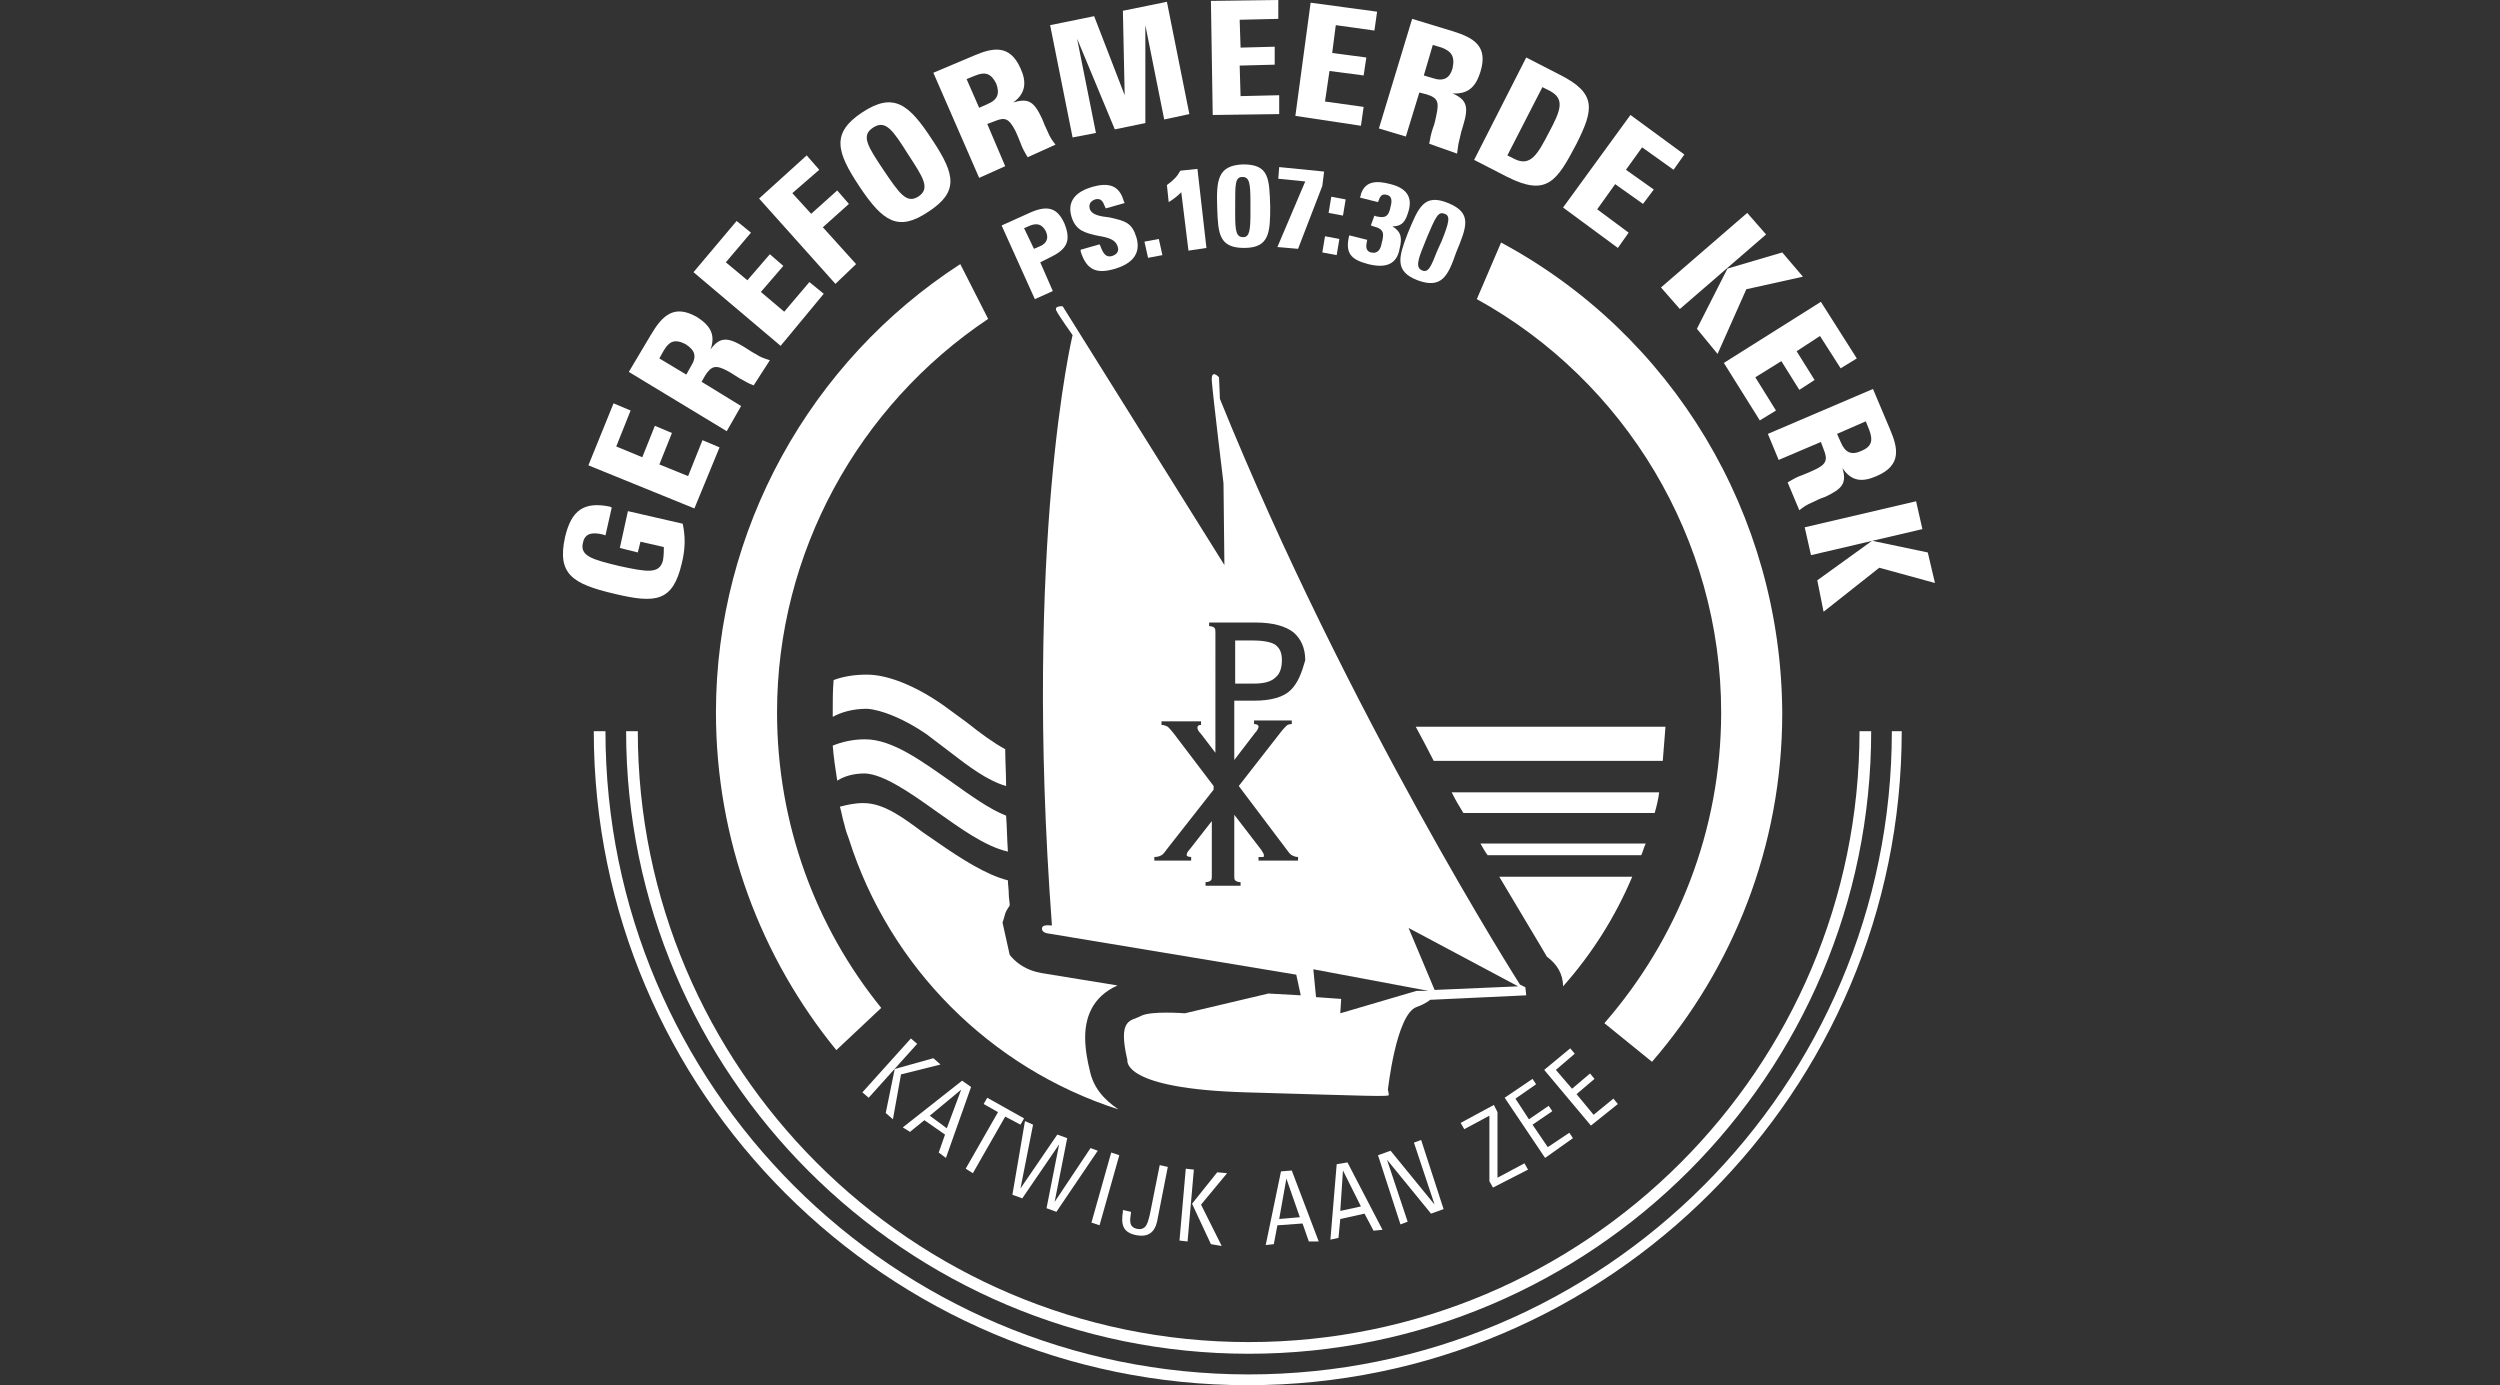 <?xml version="1.0" encoding="utf-8"?>
<!-- Generator: Adobe Illustrator 27.4.1, SVG Export Plug-In . SVG Version: 6.00 Build 0)  -->
<svg version="1.1" id="Layer_4" xmlns="http://www.w3.org/2000/svg" xmlns:xlink="http://www.w3.org/1999/xlink" x="0px" y="0px"
	 viewBox="0 0 278.3 154.2" style="enable-background:new 0 0 278.3 154.2;" xml:space="preserve">
<rect x="0" y="0" width="278.3" height="154.2" fill="#333333" stroke="none"/>
<style type="text/css">
	.st0{fill:#FFFFFF;}
</style>
<g>
	<path class="st0" d="M121.3,119.1c-0.2-0.8-0.5-2.2-0.5-3.6c0-2.1,0.7-4.5,3.6-5.8c-3.7-0.6-8.6-1.4-8.6-1.4c0,0,0.1,0,0.1,0
		c-0.7-0.1-2.3-0.5-3.5-2c0,0-0.8-3.6-0.8-3.6c0.1-0.3,0.2-0.6,0.3-1c0.1-0.3,0.3-0.6,0.5-0.9c0-0.4-0.1-0.8-0.1-1.2
		c0-0.6-0.1-1.1-0.1-1.6c-2.4-0.6-5.2-2.4-7.8-4.2l-1.6-1.1c-2.3-1.7-4.4-3.3-6.7-3.3c-1,0-1.8,0.2-2.6,0.4c0.2,0.7,0.3,1.4,0.5,2
		c0.1,0.5,0.3,1.1,0.5,1.6c4.5,14.2,15.7,25.5,30,30.1C122.9,122.4,121.7,121.1,121.3,119.1z M104.2,90.3c2.7,1.9,5.4,3.9,8,4.5
		c-0.1-1.4-0.1-2.7-0.2-4c-1.8-0.7-3.9-2.2-6-3.7c-3.3-2.3-6.6-4.8-9.7-4.8c-1.4,0-2.6,0.3-3.6,0.7c0.1,1.3,0.3,2.6,0.5,3.9
		c0.8-0.5,1.8-0.8,3.1-0.8C98.4,86.2,101.4,88.3,104.2,90.3z M103.1,81.7l2.5,1.9c2.2,1.7,4.3,3.3,6.4,3.9c0-1.4-0.1-2.8-0.1-4.1
		c-1.3-0.7-2.8-1.8-4.3-3l-2.6-1.9c-3-2.1-6.1-3.4-8.5-3.4c-1.4,0-2.6,0.2-3.7,0.6c-0.1,1.1-0.1,2.3-0.1,3.5c0,0.2,0,0.4,0,0.6
		c0.9-0.5,2.2-0.9,3.8-0.9C98.1,79,100.6,80,103.1,81.7z"/>
	<g>
		<path class="st0" d="M166.9,97.6c2.6,4.4,4.5,7.5,5.3,8.9c1.1,0.8,1.8,1.9,1.8,3.3l0,0c3.2-3.6,5.8-7.7,7.7-12.2H166.9z"/>
		<path class="st0" d="M157.6,80.9c0.7,1.3,1.4,2.6,2,3.8h25.5c0.1-1.2,0.2-2.5,0.3-3.8H157.6z"/>
		<path class="st0" d="M161.6,88.2c0.4,0.8,0.8,1.5,1.3,2.3h21.3c0.2-0.7,0.4-1.5,0.5-2.3H161.6z"/>
		<path class="st0" d="M164.8,93.9c0.3,0.5,0.5,0.9,0.8,1.3h17.1c0.2-0.4,0.3-0.9,0.5-1.3H164.8z"/>
	</g>
</g>
<g>
	<path class="st0" d="M75.9,62.7c-1,4.3-2.9,4.5-7.5,3.4c-4.7-1.1-6.4-2.2-5.5-6.3c0.7-3,2.1-4,5-3.4l0.2,0.1l-0.7,3.1l-0.3-0.1
		c-1.2-0.3-2-0.1-2.2,0.9c-0.4,1.5,1.1,1.9,4,2.6c3.2,0.7,4.5,0.9,4.9-0.6c0.1-0.6,0.1-1.1,0.1-1.5l-2.6-0.6l-0.3,1.2l-2-0.5
		l0.9-4.1l6.1,1.4C76.3,59.7,76.3,61.1,75.9,62.7z"/>
	<path class="st0" d="M77.3,56.6l-11.8-4.8l2.8-6.9l1.9,0.8l-1.6,4l2.9,1.2l1.4-3.5l1.9,0.8l-1.4,3.5l3.2,1.3l1.6-4l1.9,0.8
		L77.3,56.6z"/>
	<path class="st0" d="M83.9,42.9c-0.6-0.2-1-0.5-1.6-0.8c-0.5-0.3-0.9-0.6-1.3-0.8c-1.3-0.7-1.8-0.6-2.5,0.5l-0.4,0.7l4.4,2.7
		L80.9,48l-10.9-6.6l2.5-4.2c1.2-2,2.5-3.4,5.1-1.9c1.4,0.9,2.1,1.9,1.5,3.6c1-1.4,1.9-1.4,3.7-0.3c0.5,0.3,0.9,0.6,1.3,0.8
		c0.6,0.4,1,0.5,1.6,0.7L83.9,42.9z M73.9,39l-0.5,0.9l3,1.8l0.5-0.9c0.7-1.1,0.5-1.8-0.6-2.5C75.1,37.7,74.5,38,73.9,39z"/>
	<path class="st0" d="M86.9,38.5l-9.7-8.2l4.8-5.7l1.6,1.3l-2.8,3.3l2.4,2l2.5-2.9l1.5,1.3l-2.5,2.9l2.6,2.2l2.8-3.3l1.6,1.3
		L86.9,38.5z"/>
	<path class="st0" d="M88.2,21.5l2.1,2.3l2.9-2.6l1.3,1.5l-2.9,2.6l3.7,4.1L93,31.6l-8.5-9.5l5.3-4.8l1.4,1.6L88.2,21.5z"/>
	<path class="st0" d="M103.3,23.6c-3.3,2.2-5,1.1-7.6-2.8c-2.6-3.9-3.2-6,0.3-8.3c3.5-2.3,5.2-0.9,7.8,3.1
		C106.4,19.5,106.7,21.4,103.3,23.6z M97.2,14.2c-1.4,0.9-0.6,2.1,1.2,4.8c1.7,2.5,2.5,3.7,3.8,2.9c1.4-0.9,0.6-2.1-1.1-4.7
		C99.4,14.5,98.6,13.3,97.2,14.2z"/>
	<path class="st0" d="M114.4,17.5c-0.3-0.5-0.6-1-0.8-1.6c-0.2-0.5-0.4-1-0.6-1.4c-0.7-1.3-1.1-1.5-2.3-1l-0.8,0.3l2,4.7l-2.9,1.3
		l-5.1-11.7l4.5-1.9c2.1-0.9,4-1.3,5.2,1.4c0.7,1.5,0.6,2.8-0.8,3.8c1.7-0.5,2.3-0.1,3.2,1.8c0.2,0.5,0.4,1,0.6,1.4
		c0.3,0.7,0.5,1,0.9,1.5L114.4,17.5z M108.6,8.4l-1,0.4l1.4,3.2l0.9-0.4c1.2-0.5,1.4-1.2,1-2.3C110.3,8.1,109.6,8,108.6,8.4z"/>
	<path class="st0" d="M129.6,13.3l-2.1-10.5l0,10.9l-3.4,0.7l-4.2-10.1l2.1,10.5l-2.6,0.5l-2.5-12.5l4.9-1l3.4,8.8L125,1.2l4.9-1
		l2.5,12.5L129.6,13.3z"/>
	<path class="st0" d="M135,12.8l-0.2-12.7l7.5-0.1l0,2.1l-4.3,0.1l0.1,3.1l3.8-0.1l0,2L138,7.3l0.1,3.4l4.3-0.1l0,2.1L135,12.8z"/>
	<path class="st0" d="M144.2,12.9l1.7-12.6l7.4,1l-0.3,2.1l-4.3-0.6l-0.4,3.1l3.8,0.5l-0.3,2l-3.8-0.5l-0.5,3.4l4.3,0.6l-0.3,2.1
		L144.2,12.9z"/>
	<path class="st0" d="M159.1,16c0.1-0.6,0.2-1.1,0.4-1.7c0.2-0.5,0.3-1,0.4-1.5c0.3-1.4,0.2-1.9-1.1-2.3l-0.8-0.2l-1.5,4.9l-3-0.9
		l3.7-12.2l4.6,1.4c2.2,0.7,3.9,1.6,3,4.5c-0.5,1.6-1.3,2.5-3.1,2.4c1.6,0.7,1.8,1.5,1.2,3.5c-0.2,0.6-0.3,1-0.4,1.5
		c-0.2,0.7-0.2,1.1-0.3,1.7L159.1,16z M160.5,5.3l-1-0.3l-1,3.4l1,0.3c1.2,0.4,1.9,0,2.2-1.1C162,6.2,161.5,5.7,160.5,5.3z"/>
	<path class="st0" d="M167.8,19.7l-3.7-1.9l5.8-11.4l3.7,1.9c4.2,2.1,3.8,3.9,1.9,7.7C173.3,20.2,172.2,21.9,167.8,19.7z
		 M172.5,10.1l-0.8-0.4l-3.9,7.6l0.8,0.4c1.8,0.9,2.6-0.6,3.8-2.9C173.8,12.2,174.2,11,172.5,10.1z"/>
	<path class="st0" d="M174,23.1l7.5-10.3l6,4.4l-1.2,1.7l-3.5-2.5l-1.8,2.5l3.1,2.2l-1.2,1.6l-3.1-2.2l-2,2.8l3.5,2.6l-1.2,1.7
		L174,23.1z"/>
	<path class="st0" d="M184.9,32l9.6-8.3l2.1,2.4l-9.6,8.3L184.9,32z M188.9,36.6l3.4-6.7l6.1-1.8l2.3,2.7l-6.3,1.4l-3.2,7.2
		L188.9,36.6z"/>
	<path class="st0" d="M191.9,40.4l10.8-6.8l4,6.3l-1.8,1.1l-2.3-3.6l-2.6,1.7l2,3.2l-1.7,1.1l-2-3.2l-2.9,1.8l2.3,3.7l-1.8,1.1
		L191.9,40.4z"/>
	<path class="st0" d="M199,53.7c0.5-0.3,1-0.6,1.6-0.8c0.5-0.2,1-0.4,1.4-0.6c1.3-0.6,1.5-1.1,1-2.3l-0.3-0.8l-4.7,2l-1.2-2.9
		l11.7-5l1.9,4.5c0.9,2.1,1.3,4-1.5,5.2c-1.6,0.7-2.8,0.6-3.8-0.9c0.5,1.7,0,2.3-1.9,3.2c-0.6,0.2-1,0.4-1.4,0.6
		c-0.7,0.3-1,0.5-1.5,0.9L199,53.7z M208.1,47.9l-0.4-1l-3.2,1.4l0.4,0.9c0.5,1.2,1.2,1.5,2.3,1C208.4,49.7,208.5,49,208.1,47.9z"/>
	<path class="st0" d="M200.9,58.7l12.4-2.9l0.7,3.1l-12.4,2.9L200.9,58.7z M202.3,64.6l6.1-4.4l6.2,1.3l0.8,3.4l-6.2-1.7l-6.2,4.9
		L202.3,64.6z"/>
</g>
<g>
	<path class="st0" d="M150.5,122.1C150.5,122.1,150.5,122.1,150.5,122.1l0,0.8c0-0.1,0-0.2,0-0.3
		C150.5,122.4,150.5,122.3,150.5,122.1C150.5,122.1,150.5,122.1,150.5,122.1z"/>
	<path class="st0" d="M96,121.6l5.4-6l0.7,0.6l-5.4,6L96,121.6z M98.6,123.9l1-4.9l4.3-1.2l0.8,0.7l-4.4,1.1l-0.9,5L98.6,123.9z"/>
	<path class="st0" d="M104.5,128.3l0.7-2l-2.3-1.6l-1.6,1.3l-0.8-0.5l6.6-5.2l1,0.7l-2.8,7.9L104.5,128.3z M107,121.3l-3.5,2.9
		l1.9,1.4L107,121.3z"/>
	<path class="st0" d="M111.9,124.3l-3.6,6.3l-0.8-0.5l3.6-6.3l-1.6-0.9l0.4-0.7l4.1,2.3l-0.4,0.7L111.9,124.3z"/>
	<path class="st0" d="M117.6,134.9l-1.1-0.4l1.4-7.1l-4.1,6l-1.1-0.4l1.4-8.2l0.9,0.4l-1.4,7.1l4.1-6l1.1,0.4l-1.4,7.1l4-6l0.8,0.3
		L117.6,134.9z"/>
	<path class="st0" d="M121.5,136.1l2.2-7.8l0.9,0.3l-2.2,7.8L121.5,136.1z"/>
	<path class="st0" d="M126.5,137.5c-1.6-0.3-1.7-1.3-1.5-2.6l0-0.2l0.9,0.2l0,0.1c-0.1,0.8-0.3,1.6,0.7,1.8c1.1,0.2,1.2-0.9,1.4-1.6
		l1.1-5.5l0.9,0.2l-1.1,5.6C128.7,136.9,128.1,137.8,126.5,137.5z"/>
	<path class="st0" d="M131.3,138.1l0.7-8l0.9,0.1l-0.7,8L131.3,138.1z M134.8,138.5l-2.1-4.5l2.8-3.5l1.1,0.1l-2.9,3.5l2.3,4.6
		L134.8,138.5z"/>
	<path class="st0" d="M145.7,138.2l-0.7-2l-2.8,0.2l-0.4,2.1l-0.9,0.1l1.7-8.2l1.2-0.1l3,7.9L145.7,138.2z M143.2,131.2l-0.8,4.5
		l2.3-0.2L143.2,131.2z"/>
	<path class="st0" d="M152.9,137l-1-1.9l-2.7,0.6l-0.2,2.1l-0.9,0.2l0.7-8.4l1.2-0.2l3.9,7.5L152.9,137z M149.5,130.3l-0.3,4.5
		l2.3-0.5L149.5,130.3z"/>
	<path class="st0" d="M159.3,135.1l-4.9-6l2.3,6.9l-0.8,0.3l-2.5-7.7l1.4-0.5l4.9,6l-2.3-6.9l0.8-0.3l2.5,7.7L159.3,135.1z"/>
	<path class="st0" d="M166.2,132.2l-0.4-0.7l0-7.3l-2.8,1.5l-0.4-0.7l3.7-2l0.4,0.8l0,7.3l3-1.6l0.4,0.7L166.2,132.2z"/>
	<path class="st0" d="M172,128.9l-4.5-6.7l3.1-2.1l0.4,0.6l-2.3,1.6l1.5,2.3l2.2-1.5l0.4,0.6l-2.2,1.5l1.7,2.5l2.4-1.6l0.4,0.6
		L172,128.9z"/>
	<path class="st0" d="M177.1,125.3l-5.2-6.2l2.9-2.4l0.5,0.6l-2.1,1.8l1.8,2.1l2-1.7l0.5,0.6l-2,1.7l1.9,2.3l2.2-1.8l0.5,0.6
		L177.1,125.3z"/>
</g>
<g>
	<g>
		<path class="st0" d="M210.6,81.4c0,39.5-32.1,71.6-71.6,71.6s-71.6-32.1-71.6-71.6h-1.3c0,40.2,32.7,72.8,72.8,72.8
			c40.2,0,72.8-32.7,72.8-72.8H210.6z"/>
	</g>
	<g>
		<path class="st0" d="M207,81.4c0,37.5-30.5,68-68,68c-37.5,0-68-30.5-68-68h-1.3c0,38.2,31.1,69.3,69.3,69.3s69.3-31.1,69.3-69.3
			H207z"/>
	</g>
</g>
<g>
	<path class="st0" d="M169.8,109.9l-0.6-0.3c0,0-19.2-30.1-33.4-65.2l-0.1-2.4c0,0-0.9-1-0.8,0.4c0.1,1.5,1.3,11.4,1.3,11.4l0.1,9.1
		l-18-28.8c0,0-1-0.1-0.7,0.5c0.3,0.6,1.8,2.7,1.8,2.7s-5.5,22.9-2.3,65.7c0.1,0.1-1-0.2-1.1,0.3c-0.1,0.5,0.6,0.6,0.6,0.6l27.7,4.6
		l0.5,2.3l-3.6-0.2l-9.3,2.2c0,0-3.8-0.3-4.9,0.3c-1.1,0.6-2.6,0.2-1.5,4.9c0,0.1-0.6,3.2,13.2,3.6c13.8,0.4,15.9,0.5,15.9,0.3
		c0-0.2-0.1-0.6-0.1-0.6c0,0.1,0.9-8.4,3.2-9.2c1.1-0.4,1.5-0.8,1.5-0.8l10.7-0.5L169.8,109.9z M143.7,76.8
		c-0.8,0.8-2.2,1.2-4.1,1.2h-2.2v6.6l2.3-3c0.3-0.3,0.4-0.6,0.4-0.7c0-0.2-0.2-0.3-0.5-0.3v-0.4h4.2v0.4c-0.3,0-0.5,0.1-0.6,0.2
		c-0.1,0.1-0.4,0.4-0.7,0.8l-4.6,5.9l5.2,6.9c0.3,0.4,0.5,0.7,0.7,0.8c0.2,0.1,0.4,0.2,0.7,0.2v0.4h-4.4v-0.4c0.2,0,0.4,0,0.5,0
		c0.1,0,0.1-0.1,0.1-0.2c0-0.1-0.1-0.3-0.3-0.6l-3-3.9v6.8c0,0.2,0,0.4,0.1,0.5c0.1,0.1,0.3,0.2,0.6,0.2v0.4h-3.9v-0.4
		c0.3,0,0.5-0.1,0.6-0.2c0.1-0.1,0.1-0.3,0.1-0.5v-6.1l-2.5,3.2c-0.2,0.2-0.3,0.4-0.3,0.6c0,0.1,0.2,0.2,0.5,0.2v0.4h-4.1v-0.4
		c0.4,0,0.6-0.1,0.8-0.2c0.2-0.1,0.4-0.4,0.7-0.8l5.1-6.5v-0.4l-4.4-5.8c-0.3-0.4-0.5-0.6-0.7-0.8c-0.2-0.1-0.4-0.2-0.7-0.2v-0.4
		h4.4v0.4c-0.3,0-0.4,0.1-0.4,0.3c0,0.2,0.1,0.4,0.4,0.7l1.6,2.1V70.4c0-0.2,0-0.4-0.1-0.5c-0.1-0.1-0.3-0.2-0.6-0.2v-0.4h5.2
		c1.9,0,3.3,0.4,4.2,1.1c0.8,0.7,1.3,1.7,1.3,3.1C144.9,74.9,144.5,76,143.7,76.8z M157.7,110.3l-8.5,2.5l0.1-1.6l-2.8-0.2l-0.3-3.1
		l12.8,2.4L157.7,110.3z M159.7,110.2l-2.9-6.9l12.2,6.5L159.7,110.2z"/>
	<path class="st0" d="M139.5,71.3h-2v4.8h2c1.2,0,2-0.2,2.5-0.7c0.5-0.4,0.7-1.1,0.7-1.9c0-0.8-0.2-1.3-0.7-1.7
		C141.6,71.5,140.7,71.3,139.5,71.3z"/>
</g>
<g>
	<path class="st0" d="M116.8,28.7l-1,0.5l1.4,3.2l-2,0.9l-3.7-8.2l3.1-1.4c2-0.9,3.1-0.6,3.9,1.2C119.3,26.9,118.7,27.8,116.8,28.7z
		 M114.7,25.1l-0.7,0.3l1.1,2.3l0.7-0.3c0.7-0.3,1-0.9,0.6-1.7C116,25,115.5,24.8,114.7,25.1z"/>
	<path class="st0" d="M124.2,29.9c-2,0.6-3.2,0.3-3.9-1.9l0-0.2l2.1-0.6l0.1,0.2c0.3,0.8,0.6,1.3,1.3,1.1c0.6-0.2,0.8-0.6,0.6-1.1
		c-0.3-0.9-1.4-1-2.4-1.2c-1.2-0.3-2.2-0.5-2.7-2c-0.6-1.9,0.6-2.9,2.3-3.4c1.8-0.5,3-0.2,3.5,1.6l0.1,0.2l-2.1,0.6L123,23
		c-0.2-0.5-0.4-1-1.1-0.8c-0.5,0.2-0.7,0.5-0.6,1c0.2,0.8,1.4,0.9,2.2,1c1.8,0.4,2.5,0.6,3,2.2C127.1,28.4,125.8,29.4,124.2,29.9z"
		/>
	<path class="st0" d="M127.8,28.7l-0.4-1.8l1.6-0.3l0.4,1.8L127.8,28.7z"/>
	<path class="st0" d="M132.3,27.9l-0.8-6.5c-0.4,0.4-0.9,0.8-1.4,1.1l-0.2-1.9c0.8-0.6,1.1-0.9,1.5-1.6l1.9-0.2l1,8.8L132.3,27.9z"
		/>
	<path class="st0" d="M138.5,27.6c-2.8,0-2.9-1.6-3-4.4c-0.1-3.1,0-4.8,2.9-4.9c2.9,0,2.9,1.6,3,4.7
		C141.4,25.9,141.3,27.6,138.5,27.6z M139.2,22.6c0-2.2-0.1-2.9-0.9-2.9c-0.8,0-0.8,0.8-0.8,3l0,1.1c0,1.9,0.1,2.6,0.9,2.6
		c0.7,0,0.8-0.8,0.8-2.7L139.2,22.6z"/>
	<path class="st0" d="M144.5,27.7l-2.3-0.2l3.1-7.3l-3-0.3l0.1-1.3l5,0.5l-0.2,1.6L144.5,27.7z"/>
	<path class="st0" d="M147.2,28.1l0.3-1.8l1.6,0.3l-0.3,1.8L147.2,28.1z M147.9,23.7l0.3-1.8l1.6,0.3l-0.3,1.8L147.9,23.7z"/>
	<path class="st0" d="M152.3,29.4c-1.9-0.5-2.6-1.2-2.1-3.2l2,0.5c-0.1,0.5-0.3,1.2,0.4,1.4c0.8,0.2,1.1-0.4,1.2-1
		c0.3-1.1,0.3-1.6-0.9-1.9c-0.1,0-0.2-0.1-0.3-0.1L153,24c0.2,0.1,0.2,0.1,0.3,0.1c0.9,0.2,1.3,0,1.5-1.1c0.2-0.7,0.1-1.2-0.4-1.3
		c-0.6-0.2-0.8,0.2-1,0.8l-2-0.5c0-0.1,0.1-0.2,0.1-0.4c0.5-1.5,1.8-1.5,3.3-1.1c1.6,0.4,2.5,1.3,2,3c-0.3,1-0.6,1.7-1.8,1.7
		c1,0.6,1.1,1.3,0.8,2.5C155.5,29.4,154.3,29.9,152.3,29.4z"/>
	<path class="st0" d="M157.8,31.2c-2.6-1-2.1-2.6-1.1-5.2c1.2-2.9,1.8-4.5,4.5-3.4c2.7,1.1,2.1,2.6,0.9,5.5
		C161.2,30.7,160.5,32.2,157.8,31.2z M160.5,26.8c0.8-2,1-2.8,0.3-3c-0.7-0.3-1,0.4-1.9,2.5l-0.4,1c-0.7,1.7-0.9,2.5-0.2,2.8
		c0.7,0.3,1-0.4,1.7-2.2L160.5,26.8z"/>
</g>
<g>
	<path class="st0" d="M167.1,27l-2.7,6.3c16.5,9.1,27.2,26.7,27.2,46c0,13.2-4.9,25.3-13,34.6l5.3,4.3c9-10.4,14.5-24,14.5-38.8
		C198.3,57.2,186.1,37.2,167.1,27z"/>
	<path class="st0" d="M79.7,79.3c0,14.2,5,27.3,13.4,37.6l5-4.7c-7.3-9-11.6-20.5-11.6-32.9c0-17.7,9-34.1,23.5-43.8l-3.1-6.1
		C90.2,40.2,79.7,59,79.7,79.3z"/>
</g>
</svg>
